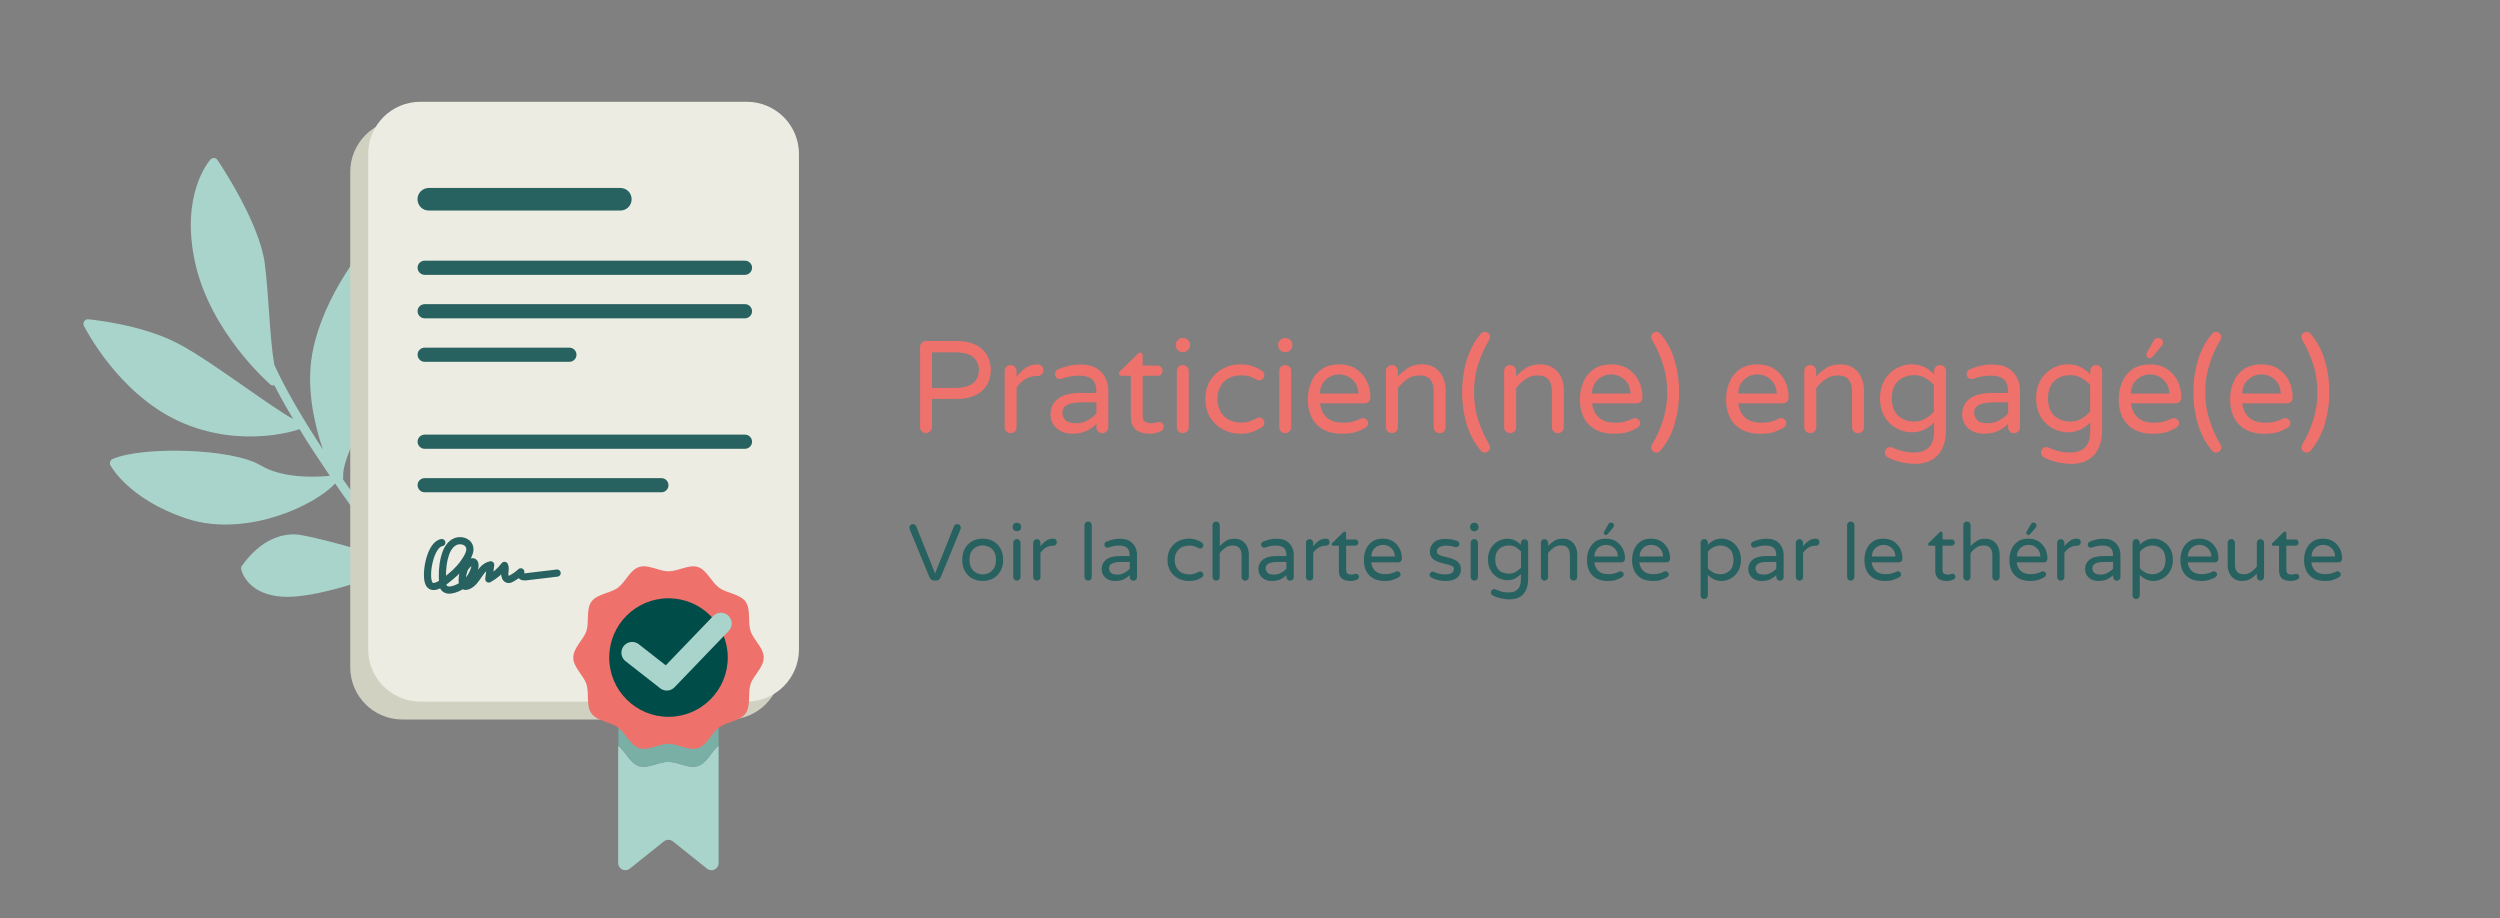 <?xml version="1.0" encoding="utf-8"?>
<!-- Generator: Adobe Illustrator 27.7.0, SVG Export Plug-In . SVG Version: 6.00 Build 0)  -->
<svg version="1.1" id="Calque_1" xmlns="http://www.w3.org/2000/svg" xmlns:xlink="http://www.w3.org/1999/xlink" x="0px" y="0px"
	 viewBox="0 0 2788 1024" style="enable-background:new 0 0 2788 1024;" xml:space="preserve">
<rect x="0" y="0" width="2788" height="1024" fill="#808080" stroke="none"/>
<style type="text/css">
	.st0{fill:#A9D4CC;}
	.st1{fill:#D1D1C2;}
	.st2{fill:#79AFA5;}
	.st3{fill:#EDECE3;}
	.st4{fill:#276160;}
	.st5{fill:#EE716B;}
	.st6{fill:#004C49;}
	.st7{fill:none;stroke:#A9D4CC;stroke-width:24;stroke-linecap:round;stroke-linejoin:round;}
	.st8{fill:none;stroke:#276160;stroke-width:8;stroke-linecap:round;stroke-linejoin:round;}
	.st9{enable-background:new    ;}
</style>
<g>
	<path id="feuille" class="st0" d="M438.7,612.4c32.9,43.8,58.4,75.2,59,76c1.8,2.1,1.5,5.4-0.6,7.2c-0.8,0.7-1.8,1.1-2.8,1.2
		c-1.5,0.1-3.1-0.5-4.1-1.8c-0.5-0.7-20.4-25-47.5-60.8c-0.1,0-0.2,0.2-0.4,0.2c-3,1.2-70.6,27.7-113.5,30.9
		c-2.9,0.2-5.6,0.3-8.2,0.3c-45-0.2-51.4-29.6-51.6-30.8c-0.3-1.4,0-2.9,0.9-4c21.5-29.8,44.3-35.4,59.6-34.8
		c15.7,0.6,81.1,19.6,104.3,26.4c-18.5-24.6-39.6-53.5-60.1-83.2c-16.9,18.2-61.7,41.8-109.9,45.3c-18.8,1.4-38-0.2-56.4-6.4
		c-63.3-21.3-83.3-57.5-84.2-59.1c-0.7-1.3-0.8-2.8-0.3-4.1c0.4-1.4,1.4-2.5,2.7-3c32-14.2,132.9-12.4,165.3,7.2
		c26.3,15.9,68.1,12.5,76.9,11.5c-11.9-17.5-23.4-35.1-34-52.3c-0.5,0.4-0.9,0.7-1.5,0.9c-1.2,0.4-16.2,5.4-38.8,7
		c-24.8,1.8-58.9-0.3-94.3-16.6C131.8,438.5,95.1,366.4,93.6,363.4c-0.8-1.7-0.7-3.6,0.3-5.1c1-1.5,2.7-2.4,4.5-2.2
		c2.4,0.2,59,5.4,100.1,27c20.9,10.9,50.3,31.5,76.2,49.6c21,14.6,41,28.6,52.3,34.6c-7.8-13-14.9-25.6-21-37.6
		c-0.3,0.1-0.6,0.2-1,0.2c-1.3,0.1-2.6-0.3-3.6-1.2c-2.7-2.4-66.2-58.2-83.5-134.5c-17.5-77.3,15.5-114.8,16.9-116.4
		c1-1.1,2.5-1.7,4-1.6s2.9,0.9,3.7,2.2c1.9,2.8,46.9,69.4,52.8,115.6c2.2,17.6,3.5,35.8,4.7,53.4c1.5,21.3,2.9,41.7,5.9,59.5
		c12.7,27.8,32.3,60.9,54.2,94.4c-8.8-26.1-17.8-64-12.9-100.1c8.4-62.3,53.8-118.6,55.7-121c1.2-1.5,3.2-2.1,5.1-1.6
		c1.9,0.5,3.3,2.1,3.6,4c0.7,3.9,16.7,97.5,6.5,143.3c-4.8,21.7-13.5,41.8-21,59.4c-8.1,18.9-15.2,35.3-14.3,46.4
		c0.1,0.9-0.1,1.8-0.4,2.6c15.6,22.6,31.5,44.6,46.4,64.7c0.4-28.3,6.1-67.9,12.1-94.5c7.5-33,40.8-59.3,42.2-60.4
		c1-0.8,2.4-1.2,3.7-1s2.5,0.9,3.3,2c10.7,14.5,14.4,40.2,10,68.7c-4.2,27.3-15,51.6-28.1,63.4C450.8,596,441.2,608.8,438.7,612.4
		L438.7,612.4z"/>
	<path class="st1" d="M448.8,133.5h364c32.1,0,58.2,26,58.2,58.2v552.5c0,32.1-26,58.2-58.2,58.2h-364c-32.1,0-58.2-26-58.2-58.2
		V191.7C390.6,159.5,416.6,133.5,448.8,133.5z"/>
	<path class="st0" d="M801.4,831.6v130.9c0,6.7-7.7,10.4-13,6.2l-38-30.4c-2.9-2.3-7.1-2.3-10,0l-38,30.4c-5.2,4.2-13,0.5-13-6.2
		V831.6c8.1,6.4,13.2,19.5,23.1,22.8c9.8,3.2,21.9-4.8,32.8-4.8s23,8,32.8,4.8C788.3,851.1,793.3,838,801.4,831.6z"/>
	<path class="st2" d="M801.4,790.3v41.3c-8.2,6.4-13.2,19.5-23.1,22.8c-9.8,3.2-21.9-4.8-32.8-4.8s-23,8-32.8,4.8
		c-10-3.2-15-16.4-23.1-22.8v-41.3c0-4.4,3.6-8,8-8h96C797.9,782.3,801.4,785.9,801.4,790.3L801.4,790.3z"/>
	<path class="st3" d="M468.8,113.5h364c32.1,0,58.2,26,58.2,58.2v552.5c0,32.1-26,58.2-58.2,58.2h-364c-32.1,0-58.2-26-58.2-58.2
		V171.7C410.6,139.5,436.6,113.5,468.8,113.5z"/>
	<path class="st4" d="M478.2,209.6h213.6c7,0,12.6,5.6,12.6,12.6l0,0c0,7-5.6,12.6-12.6,12.6H478.2c-7,0-12.6-5.6-12.6-12.6l0,0
		C465.6,215.2,471.3,209.6,478.2,209.6z"/>
	<path class="st4" d="M473.6,290.7h357.2c4.4,0,7.9,3.6,7.9,7.9l0,0c0,4.4-3.6,7.9-7.9,7.9H473.6c-4.4,0-7.9-3.6-7.9-7.9l0,0
		C465.6,294.3,469.2,290.7,473.6,290.7z"/>
	<path class="st4" d="M473.6,339.2h357.2c4.4,0,7.9,3.6,7.9,7.9l0,0c0,4.4-3.6,7.9-7.9,7.9H473.6c-4.4,0-7.9-3.6-7.9-7.9l0,0
		C465.6,342.8,469.2,339.2,473.6,339.2z"/>
	<path class="st4" d="M473.6,387.7h161.4c4.4,0,7.9,3.6,7.9,7.9l0,0c0,4.4-3.6,7.9-7.9,7.9H473.6c-4.4,0-7.9-3.6-7.9-7.9l0,0
		C465.6,391.3,469.2,387.7,473.6,387.7z"/>
	<path class="st4" d="M473.6,484.7h357.2c4.4,0,7.9,3.6,7.9,7.9l0,0c0,4.4-3.6,7.9-7.9,7.9H473.6c-4.4,0-7.9-3.6-7.9-7.9l0,0
		C465.6,488.3,469.2,484.7,473.6,484.7z"/>
	<path class="st4" d="M473.6,533.2h264c4.4,0,7.9,3.6,7.9,7.9l0,0c0,4.4-3.6,7.9-7.9,7.9h-264c-4.4,0-7.9-3.6-7.9-7.9l0,0
		C465.6,536.8,469.2,533.2,473.6,533.2z"/>
	<path class="st5" d="M851.7,733.3c0,10.9-11.5,19.9-14.7,29.7s0.6,24.2-5.6,32.7s-20.8,9.2-29.4,15.4c-8.5,6.2-13.5,19.9-23.7,23.2
		s-21.9-4.8-32.8-4.8s-23,8-32.8,4.8s-15.2-17-23.7-23.2s-23.1-6.8-29.4-15.4c-6.2-8.5-2.3-22.5-5.6-32.7
		c-3.2-9.8-14.7-18.8-14.7-29.7s11.5-19.9,14.7-29.7s-0.6-24.2,5.6-32.7c6.2-8.6,20.8-9.2,29.4-15.4c8.5-6.2,13.5-19.9,23.7-23.2
		s21.9,4.8,32.8,4.8s23-8,32.8-4.8s15.2,17,23.7,23.2s23.1,6.8,29.4,15.4c6.2,8.5,2.3,22.5,5.6,32.7S851.7,722.4,851.7,733.3z"/>
	<circle class="st6" cx="745.5" cy="733.3" r="66.1"/>
	<polyline class="st7" points="705,727.9 743.6,758.1 804,695.3 	"/>
	<path class="st8" d="M492.7,605.1c-13.1,1.9-19.3,37.1-14.1,46.1c4.9,8.5,19-4.2,23.7-8c7.4-5.8,13.7-12.9,18.4-21
		c2.3-3.8,4.2-8.3,2.9-12.5c-2-6.6-11.3-8.5-17.2-5s-9,10.3-10.7,17c-2.4,9.5-2.8,19.3-2,29.1c0.1,1.5,0.3,3.2,1.2,4.4
		c4.8,6.9,18.4-0.4,23-4c4.2-3.4,7.7-7.8,9.7-12.8c1-2.4,2.5-6,2.1-8.7c-1.1-8.2-10.2,1.1-11.8,4.7c-1.5,3.4-4.6,16.5-0.4,19.1
		c1.1,0.7,2.6,0.4,3.9,0c11.5-4.2,13.3-21,25.8-23.6c-0.7,5.3-1.4,10.6-2.1,15.8c6.8-3.7,12.9-9,17.5-15.2c1.4,2.6,0.5,5.8,0.3,8.7
		s0.9,6.7,3.9,7c1.3,0.2,2.6-0.5,3.7-1.1c3.7-2,7.2-4.5,10.3-7.4c-1.5,1.3-0.6,4,1.1,4.9s3.8,0.8,5.8,0.5c11.2-1.3,22.4-2.7,33.6-4"
		/>
</g>
<g class="st9">
	<path class="st5" d="M1032.7,483c-1.9,0-3.4-0.6-4.7-1.9c-1.3-1.3-1.9-2.8-1.9-4.7v-89.4c0-1.8,0.6-3.4,1.9-4.7
		c1.3-1.3,2.8-2,4.7-2h33.3c7.4,0,13.6,0.9,18.6,2.8c5,1.9,9,4.4,12,7.6c3,3.2,5.1,6.6,6.4,10.4c1.3,3.8,2,7.6,2,11.5
		c0,3.9-0.7,7.7-2,11.5c-1.3,3.8-3.5,7.3-6.4,10.4c-3,3.2-7,5.7-12,7.6c-5,1.9-11.2,2.8-18.6,2.8h-26.6v31.2c0,1.8-0.7,3.4-2,4.7
		S1034.6,483,1032.7,483z M1039.4,432.6h25.3c7.3,0,12.9-1,16.8-3c3.9-2,6.6-4.5,8-7.6c1.5-3.1,2.2-6.2,2.2-9.3
		c0-3.2-0.7-6.3-2.2-9.3c-1.5-3-4.1-5.5-8-7.5c-3.9-2-9.5-3-16.8-3h-25.3V432.6z"/>
</g>
<g class="st9">
	<path class="st5" d="M1127,483c-1.9,0-3.4-0.6-4.7-1.9c-1.3-1.3-1.9-2.8-1.9-4.7v-62.6c0-1.8,0.6-3.4,1.9-4.7c1.3-1.3,2.8-2,4.7-2
		c1.8,0,3.4,0.7,4.7,2c1.3,1.3,2,2.9,2,4.7v6.3c2.6-3.5,5.8-6.7,9.6-9.5c3.8-2.8,8.2-4.2,13.3-4.2h0.7c1.8,0,3.4,0.6,4.6,1.9
		c1.2,1.3,1.8,2.8,1.8,4.7c0,1.8-0.6,3.4-1.9,4.5c-1.3,1.2-2.9,1.8-4.8,1.8h-0.7c-4.8,0-9.1,1.2-13,3.6c-3.9,2.4-7.1,5.5-9.6,9.3
		v44.4c0,1.8-0.7,3.4-2,4.7S1128.9,483,1127,483z"/>
</g>
<g class="st9">
	<path class="st5" d="M1195.4,483.7c-4.2,0-8.1-0.9-11.8-2.6c-3.7-1.8-6.6-4.3-8.8-7.5c-2.2-3.3-3.3-7.2-3.3-11.8
		c0-6.9,2.7-12.6,8.2-17c5.5-4.4,13.9-6.6,25.3-6.6h17.7V437c0-6.5-1.6-11.2-4.8-13.9c-3.2-2.8-8.1-4.2-14.7-4.2
		c-4.1,0-7.7,0.4-10.7,1.1c-3.1,0.7-6,1.5-8.7,2.4c-0.8,0.2-1.4,0.3-1.9,0.3c-1.5,0-2.7-0.5-3.8-1.6c-1.1-1.1-1.6-2.4-1.6-3.9
		c0-2.6,1.3-4.5,3.8-5.5c3.4-1.5,7.2-2.7,11.3-3.7c4.1-1,8.8-1.5,13.9-1.5c7.1,0,12.9,1.4,17.4,4.2c4.5,2.8,7.8,6.4,9.9,10.8
		c2.1,4.4,3.2,9,3.2,13.7v41.3c0,1.8-0.7,3.4-2,4.7s-2.9,1.9-4.7,1.9c-1.9,0-3.4-0.6-4.7-1.9c-1.3-1.3-1.9-2.8-1.9-4.7v-3.8
		c-2.6,2.7-6.1,5.3-10.5,7.6C1207.9,482.5,1202.3,483.7,1195.4,483.7z M1200.3,472c4.6,0,8.9-1.1,12.8-3.4c4-2.2,7.2-4.8,9.6-7.6
		v-12.3h-15.9c-6.8,0-12.2,0.9-16.1,2.6s-5.9,4.7-5.9,8.9c0,3.1,1.1,5.8,3.3,8.2S1194.4,472,1200.3,472z"/>
</g>
<g class="st9">
	<path class="st5" d="M1282.4,483.7c-1.8,0-3.8-0.2-6.2-0.5c-2.4-0.3-4.7-1.1-7-2.3c-2.3-1.2-4.2-3.1-5.8-5.8
		c-1.6-2.6-2.3-6.2-2.3-10.7v-45.3h-10.4c-1.9,0-2.8-0.9-2.8-2.8c0-1,0.4-1.8,1.3-2.5l19.9-19.4c0.2-0.2,0.5-0.5,0.9-0.8
		c0.4-0.3,0.9-0.5,1.5-0.5c0.8,0,1.4,0.3,2,0.9c0.5,0.6,0.8,1.3,0.8,2v11.7h16.5c1.7,0,3,0.5,4.1,1.6c1.1,1.1,1.6,2.4,1.6,4.1
		c0,1.6-0.5,2.9-1.6,4c-1.1,1.1-2.4,1.7-4.1,1.7h-16.5v44.1c0,2.8,0.5,4.9,1.6,6.1c1.1,1.3,2.4,2,3.9,2.3c1.5,0.2,2.8,0.4,4,0.4
		c2.3,0,4.1-0.2,5.2-0.7c1.1-0.4,2.3-0.7,3.6-0.7c1.4,0,2.6,0.5,3.6,1.5c1.1,1,1.6,2.2,1.6,3.8c0,2.2-1.1,3.9-3.4,5.1
		c-1.8,0.8-3.6,1.4-5.6,1.9C1286.9,483.5,1284.7,483.7,1282.4,483.7z"/>
	<path class="st5" d="M1318.7,392.6c-2,0-3.8-0.7-5.3-2.2s-2.2-3.2-2.2-5.3v-0.6c0-2,0.7-3.8,2.2-5.3s3.2-2.2,5.3-2.2h0.9
		c2,0,3.8,0.7,5.3,2.2s2.2,3.2,2.2,5.3v0.6c0,2-0.7,3.8-2.2,5.3s-3.2,2.2-5.3,2.2H1318.7z M1319,483c-1.9,0-3.4-0.6-4.7-1.9
		c-1.3-1.3-1.9-2.8-1.9-4.7v-62.6c0-1.9,0.6-3.6,1.9-4.8c1.3-1.3,2.8-1.9,4.7-1.9c1.9,0,3.6,0.6,4.8,1.9c1.3,1.3,1.9,2.9,1.9,4.8
		v62.6c0,1.8-0.6,3.4-1.9,4.7C1322.6,482.3,1321,483,1319,483z"/>
	<path class="st5" d="M1383.3,483.7c-6.9,0-13.3-1.5-19.3-4.6c-5.9-3.1-10.7-7.5-14.3-13.3c-3.6-5.8-5.4-12.7-5.4-20.8
		c0-8.2,1.8-15.1,5.4-20.9c3.6-5.7,8.4-10.1,14.3-13.2c5.9-3.1,12.4-4.6,19.3-4.6c5.7,0,10.5,0.8,14.4,2.3c3.8,1.5,7,3.1,9.4,4.7
		c1.9,1.3,2.9,3,2.9,5.1c0,1.4-0.5,2.7-1.6,3.9c-1.1,1.3-2.4,1.9-3.9,1.9c-1.1,0-2.1-0.3-3.2-0.9c-2.5-1.4-5-2.5-7.4-3.4
		c-2.4-0.9-5.5-1.3-9.3-1.3c-8.5,0-15.1,2.4-19.8,7.3c-4.7,4.9-7.1,11.2-7.1,19c0,7.8,2.4,14.1,7.1,19c4.7,4.9,11.3,7.3,19.8,7.3
		c3.8,0,6.9-0.5,9.3-1.4c2.4-0.9,4.9-2,7.4-3.3c1.1-0.6,2.1-0.9,3.2-0.9c1.6,0,2.9,0.6,3.9,1.9c1.1,1.3,1.6,2.6,1.6,3.9
		c0,2.1-1,3.8-2.9,5.1c-2.4,1.6-5.6,3.1-9.4,4.7C1393.8,482.9,1389,483.7,1383.3,483.7z"/>
	<path class="st5" d="M1432.9,392.6c-2,0-3.8-0.7-5.3-2.2s-2.2-3.2-2.2-5.3v-0.6c0-2,0.7-3.8,2.2-5.3s3.2-2.2,5.3-2.2h0.9
		c2,0,3.8,0.7,5.3,2.2s2.2,3.2,2.2,5.3v0.6c0,2-0.7,3.8-2.2,5.3s-3.2,2.2-5.3,2.2H1432.9z M1433.2,483c-1.9,0-3.4-0.6-4.7-1.9
		c-1.3-1.3-1.9-2.8-1.9-4.7v-62.6c0-1.9,0.6-3.6,1.9-4.8c1.3-1.3,2.8-1.9,4.7-1.9c1.9,0,3.6,0.6,4.8,1.9c1.3,1.3,1.9,2.9,1.9,4.8
		v62.6c0,1.8-0.6,3.4-1.9,4.7C1436.8,482.3,1435.1,483,1433.2,483z"/>
	<path class="st5" d="M1496.3,483.7c-11.9,0-21.1-3.4-27.8-10.1c-6.7-6.8-10-16.3-10-28.5c0-6.6,1.2-12.9,3.7-18.8
		c2.4-5.9,6.2-10.7,11.4-14.4c5.2-3.7,11.8-5.5,19.9-5.5c7.5,0,13.8,1.7,19,5.2c5.2,3.5,9.1,8,11.8,13.5c2.7,5.5,4,11.6,4,18.1
		c0,1.8-0.6,3.4-1.8,4.7c-1.2,1.3-2.8,1.9-4.9,1.9h-49.5c0.8,6.5,3.3,11.8,7.4,15.7c4.2,3.9,10.2,5.9,18.1,5.9
		c4.4,0,8.1-0.4,11.1-1.2c3-0.8,5.9-1.9,8.6-3.3c0.8-0.4,1.7-0.6,2.6-0.6c1.6,0,2.9,0.5,4.1,1.6c1.2,1.1,1.8,2.4,1.8,4.1
		c0,1.2-0.4,2.2-1.1,3.1c-0.7,0.9-1.6,1.7-2.7,2.3c-3.2,1.8-6.7,3.4-10.4,4.6C1507.6,483.1,1502.6,483.7,1496.3,483.7z
		 M1471.9,438.9h43.1c-0.3-5.1-1.6-9.1-3.9-12.3c-2.3-3.1-5-5.4-8.2-6.9s-6.4-2.2-9.5-2.2c-3.1,0-6.3,0.7-9.5,2.2s-5.9,3.7-8.2,6.9
		C1473.4,429.7,1472.2,433.8,1471.9,438.9z"/>
	<path class="st5" d="M1552.2,483c-1.8,0-3.4-0.6-4.7-1.9c-1.3-1.3-1.9-2.8-1.9-4.7v-62.6c0-1.9,0.6-3.6,1.9-4.8
		c1.3-1.3,2.8-1.9,4.7-1.9c1.8,0,3.4,0.6,4.7,1.9c1.3,1.3,2,2.9,2,4.8v6c3.1-3.4,6.8-6.5,11-9.3c4.2-2.8,9.6-4.2,16.1-4.2
		c5.5,0,10.3,1.3,14.2,3.9c3.9,2.6,6.9,6,8.9,10.4c2,4.3,3.1,9.1,3.1,14.4v41.5c0,1.8-0.7,3.4-2,4.7c-1.3,1.3-2.9,1.9-4.7,1.9
		c-1.8,0-3.4-0.6-4.7-1.9c-1.3-1.3-1.9-2.8-1.9-4.7v-40c0-5.5-1.2-9.9-3.7-13.1c-2.5-3.2-6.6-4.7-12.3-4.7c-5.3,0-9.8,1.4-13.7,4.2
		c-3.9,2.8-7.3,6.1-10.2,9.8v43.8c0,1.8-0.7,3.4-2,4.7C1555.6,482.3,1554,483,1552.2,483z"/>
</g>
<g class="st9">
	<path class="st5" d="M1655.8,504.7c-1.3,0-2.2-0.2-2.8-0.7c-0.6-0.5-1.3-1.1-2-1.9c-7-8.4-12.2-18.2-15.5-29.5
		c-3.4-11.3-5-23-5-35.2c0-12.2,1.7-23.9,5-35.3c3.4-11.3,8.5-21.1,15.5-29.4c0.7-0.8,1.3-1.4,2-1.9c0.6-0.5,1.6-0.7,2.8-0.7
		c1.6,0,2.9,0.5,4.1,1.6c1.2,1.1,1.8,2.4,1.8,4.1c0,1.1-0.3,2.1-0.9,3.2c-5.1,8.4-9.2,17.5-12.3,27.4c-3.2,9.9-4.7,20.2-4.7,31
		c0,10.8,1.6,21.1,4.7,31c3.2,9.9,7.3,19,12.3,27.4c0.6,1,0.9,2,0.9,3.2c0,1.7-0.6,3-1.8,4.1
		C1658.8,504.2,1657.4,504.7,1655.8,504.7z"/>
</g>
<g class="st9">
	<path class="st5" d="M1684,483c-1.9,0-3.4-0.6-4.7-1.9c-1.3-1.3-1.9-2.8-1.9-4.7v-62.6c0-1.9,0.6-3.6,1.9-4.8
		c1.3-1.3,2.8-1.9,4.7-1.9c1.8,0,3.4,0.6,4.7,1.9c1.3,1.3,2,2.9,2,4.8v6c3.1-3.4,6.8-6.5,11-9.3c4.2-2.8,9.6-4.2,16.1-4.2
		c5.5,0,10.3,1.3,14.2,3.9c3.9,2.6,6.9,6,8.9,10.4c2,4.3,3.1,9.1,3.1,14.4v41.5c0,1.8-0.7,3.4-2,4.7c-1.3,1.3-2.9,1.9-4.7,1.9
		c-1.9,0-3.4-0.6-4.7-1.9c-1.3-1.3-1.9-2.8-1.9-4.7v-40c0-5.5-1.2-9.9-3.7-13.1c-2.5-3.2-6.6-4.7-12.3-4.7c-5.3,0-9.8,1.4-13.7,4.2
		c-3.9,2.8-7.3,6.1-10.2,9.8v43.8c0,1.8-0.7,3.4-2,4.7C1687.5,482.3,1685.9,483,1684,483z"/>
</g>
<g class="st9">
	<path class="st5" d="M1799.7,483.7c-11.9,0-21.1-3.4-27.8-10.1c-6.7-6.8-10-16.3-10-28.5c0-6.6,1.2-12.9,3.7-18.8
		c2.4-5.9,6.2-10.7,11.4-14.4c5.2-3.7,11.8-5.5,19.9-5.5c7.5,0,13.8,1.7,19,5.2c5.2,3.5,9.1,8,11.8,13.5c2.7,5.5,4,11.6,4,18.1
		c0,1.8-0.6,3.4-1.8,4.7c-1.2,1.3-2.8,1.9-4.9,1.9h-49.5c0.8,6.5,3.3,11.8,7.4,15.7c4.2,3.9,10.2,5.9,18.1,5.9
		c4.4,0,8.1-0.4,11.1-1.2c3-0.8,5.9-1.9,8.6-3.3c0.8-0.4,1.7-0.6,2.6-0.6c1.6,0,2.9,0.5,4.1,1.6c1.2,1.1,1.8,2.4,1.8,4.1
		c0,1.2-0.4,2.2-1.1,3.1c-0.7,0.9-1.6,1.7-2.7,2.3c-3.2,1.8-6.7,3.4-10.4,4.6C1811,483.1,1806,483.7,1799.7,483.7z M1775.3,438.9
		h43.1c-0.3-5.1-1.6-9.1-3.9-12.3c-2.3-3.1-5-5.4-8.2-6.9s-6.4-2.2-9.5-2.2c-3.1,0-6.3,0.7-9.5,2.2s-5.9,3.7-8.2,6.9
		C1776.8,429.7,1775.6,433.8,1775.3,438.9z"/>
</g>
<g class="st9">
	<path class="st5" d="M1847.3,504.7c-1.6,0-2.9-0.5-4.1-1.6c-1.2-1.1-1.8-2.4-1.8-4.1c0-1.2,0.3-2.2,0.9-3.2
		c5.1-8.4,9.2-17.5,12.3-27.4c3.2-9.9,4.7-20.2,4.7-31c0-10.8-1.6-21.1-4.7-31c-3.2-9.9-7.3-19-12.3-27.4c-0.6-1.1-0.9-2.1-0.9-3.2
		c0-1.7,0.6-3,1.8-4.1c1.2-1.1,2.5-1.6,4.1-1.6c1.3,0,2.2,0.2,2.8,0.7c0.6,0.5,1.3,1.1,2,1.9c7,8.3,12.2,18.1,15.5,29.4
		c3.4,11.3,5,23.1,5,35.3c0,12.2-1.7,23.9-5,35.2s-8.5,21.1-15.5,29.5c-0.7,0.8-1.3,1.4-2,1.9
		C1849.5,504.5,1848.5,504.7,1847.3,504.7z"/>
	<path class="st5" d="M1962.7,483.7c-11.9,0-21.1-3.4-27.8-10.1c-6.7-6.8-10-16.3-10-28.5c0-6.6,1.2-12.9,3.7-18.8
		c2.4-5.9,6.2-10.7,11.4-14.4c5.2-3.7,11.8-5.5,19.9-5.5c7.5,0,13.8,1.7,19,5.2c5.2,3.5,9.1,8,11.8,13.5c2.7,5.5,4,11.6,4,18.1
		c0,1.8-0.6,3.4-1.8,4.7c-1.2,1.3-2.8,1.9-4.9,1.9h-49.5c0.8,6.5,3.3,11.8,7.4,15.7c4.2,3.9,10.2,5.9,18.1,5.9
		c4.4,0,8.1-0.4,11.1-1.2c3-0.8,5.9-1.9,8.6-3.3c0.8-0.4,1.7-0.6,2.6-0.6c1.6,0,2.9,0.5,4.1,1.6c1.2,1.1,1.8,2.4,1.8,4.1
		c0,1.2-0.4,2.2-1.1,3.1c-0.7,0.9-1.6,1.7-2.7,2.3c-3.2,1.8-6.7,3.4-10.4,4.6C1974.1,483.1,1969.1,483.7,1962.7,483.7z
		 M1938.4,438.9h43.1c-0.3-5.1-1.6-9.1-3.9-12.3c-2.3-3.1-5-5.4-8.2-6.9s-6.4-2.2-9.5-2.2c-3.1,0-6.3,0.7-9.5,2.2s-5.9,3.7-8.2,6.9
		C1939.9,429.7,1938.7,433.8,1938.4,438.9z"/>
	<path class="st5" d="M2018.7,483c-1.9,0-3.4-0.6-4.7-1.9c-1.3-1.3-1.9-2.8-1.9-4.7v-62.6c0-1.9,0.6-3.6,1.9-4.8
		c1.3-1.3,2.8-1.9,4.7-1.9c1.8,0,3.4,0.6,4.7,1.9c1.3,1.3,2,2.9,2,4.8v6c3.1-3.4,6.8-6.5,11-9.3c4.2-2.8,9.6-4.2,16.1-4.2
		c5.5,0,10.3,1.3,14.2,3.9c3.9,2.6,6.9,6,8.9,10.4c2,4.3,3.1,9.1,3.1,14.4v41.5c0,1.8-0.7,3.4-2,4.7c-1.3,1.3-2.9,1.9-4.7,1.9
		c-1.9,0-3.4-0.6-4.7-1.9c-1.3-1.3-1.9-2.8-1.9-4.7v-40c0-5.5-1.2-9.9-3.7-13.1c-2.5-3.2-6.6-4.7-12.3-4.7c-5.3,0-9.8,1.4-13.7,4.2
		c-3.9,2.8-7.3,6.1-10.2,9.8v43.8c0,1.8-0.7,3.4-2,4.7C2022.1,482.3,2020.5,483,2018.7,483z"/>
	<path class="st5" d="M2135.8,517.3c-5.9,0-11.8-0.8-17.5-2.3c-5.7-1.6-10.3-3.3-13.7-5.3c-0.7-0.5-1.3-1.1-1.8-1.9
		c-0.5-0.8-0.8-1.8-0.8-3.2c0-1.5,0.6-2.8,1.7-4.1c1.1-1.3,2.5-1.9,4.2-1.9c0.5,0,0.9,0,1.4,0.1c0.4,0.1,0.9,0.2,1.2,0.4
		c3.1,1.6,6.7,2.9,10.7,3.9c4,1.1,8.5,1.6,13.4,1.6c14.9,0,22.3-7.9,22.3-23.8v-9.8c-3,3.2-6.6,5.9-10.7,8
		c-4.1,2.1-8.9,3.1-14.3,3.1c-4.1,0-8.2-0.8-12.3-2.3c-4.1-1.6-7.9-3.9-11.4-7c-3.5-3.1-6.3-7.1-8.4-11.8
		c-2.1-4.8-3.2-10.4-3.2-16.8s1.1-12,3.2-16.8c2.1-4.8,4.9-8.7,8.4-11.8c3.5-3.1,7.2-5.5,11.4-7c4.1-1.6,8.2-2.3,12.3-2.3
		c5.5,0,10.2,1,14.3,3.1c4.1,2.1,7.6,4.7,10.7,8v-3.6c0-1.8,0.6-3.4,1.9-4.7c1.3-1.3,2.8-2,4.7-2c1.8,0,3.4,0.7,4.7,2
		c1.3,1.3,2,2.9,2,4.7V479c0,12.3-3,21.7-8.9,28.3C2155.2,514,2146.7,517.3,2135.8,517.3z M2134.6,470.1c5.1,0,9.3-1.1,12.8-3.4
		c3.5-2.2,6.6-4.7,9.3-7.4v-30.1c-2.7-2.8-5.8-5.3-9.3-7.5c-3.5-2.2-7.8-3.3-12.8-3.3c-4.6,0-8.8,0.9-12.6,2.8
		c-3.8,1.9-6.8,4.7-9,8.5c-2.2,3.8-3.3,8.7-3.3,14.5s1.1,10.7,3.3,14.5c2.2,3.8,5.2,6.7,9,8.5C2125.8,469.2,2130,470.1,2134.6,470.1
		z"/>
	<path class="st5" d="M2212.1,483.7c-4.2,0-8.1-0.9-11.8-2.6s-6.6-4.3-8.8-7.5c-2.2-3.3-3.3-7.2-3.3-11.8c0-6.9,2.7-12.6,8.2-17
		c5.5-4.4,13.9-6.6,25.3-6.6h17.7V437c0-6.5-1.6-11.2-4.8-13.9c-3.2-2.8-8.1-4.2-14.7-4.2c-4.1,0-7.7,0.4-10.7,1.1
		c-3.1,0.7-6,1.5-8.7,2.4c-0.8,0.2-1.4,0.3-1.9,0.3c-1.5,0-2.7-0.5-3.8-1.6c-1.1-1.1-1.6-2.4-1.6-3.9c0-2.6,1.3-4.5,3.8-5.5
		c3.4-1.5,7.2-2.7,11.3-3.7c4.1-1,8.8-1.5,13.9-1.5c7.1,0,12.9,1.4,17.4,4.2c4.5,2.8,7.8,6.4,9.9,10.8c2.1,4.4,3.2,9,3.2,13.7v41.3
		c0,1.8-0.7,3.4-2,4.7c-1.3,1.3-2.9,1.9-4.7,1.9c-1.9,0-3.4-0.6-4.7-1.9c-1.3-1.3-1.9-2.8-1.9-4.7v-3.8c-2.6,2.7-6.1,5.3-10.5,7.6
		C2224.7,482.5,2219,483.7,2212.1,483.7z M2217.1,472c4.6,0,8.9-1.1,12.8-3.4c4-2.2,7.2-4.8,9.6-7.6v-12.3h-15.9
		c-6.8,0-12.2,0.9-16.1,2.6c-3.9,1.8-5.9,4.7-5.9,8.9c0,3.1,1.1,5.8,3.3,8.2C2207.1,470.9,2211.1,472,2217.1,472z"/>
	<path class="st5" d="M2309.9,517.3c-5.9,0-11.8-0.8-17.5-2.3c-5.7-1.6-10.3-3.3-13.7-5.3c-0.7-0.5-1.3-1.1-1.8-1.9
		c-0.5-0.8-0.8-1.8-0.8-3.2c0-1.5,0.6-2.8,1.7-4.1c1.1-1.3,2.5-1.9,4.2-1.9c0.5,0,0.9,0,1.4,0.1c0.4,0.1,0.9,0.2,1.2,0.4
		c3.1,1.6,6.7,2.9,10.7,3.9c4,1.1,8.5,1.6,13.4,1.6c14.9,0,22.3-7.9,22.3-23.8v-9.8c-3,3.2-6.6,5.9-10.7,8
		c-4.1,2.1-8.9,3.1-14.3,3.1c-4.1,0-8.2-0.8-12.3-2.3c-4.1-1.6-7.9-3.9-11.4-7c-3.5-3.1-6.3-7.1-8.4-11.8
		c-2.1-4.8-3.2-10.4-3.2-16.8s1.1-12,3.2-16.8c2.1-4.8,4.9-8.7,8.4-11.8c3.5-3.1,7.2-5.5,11.4-7c4.1-1.6,8.2-2.3,12.3-2.3
		c5.5,0,10.2,1,14.3,3.1c4.1,2.1,7.6,4.7,10.7,8v-3.6c0-1.8,0.6-3.4,1.9-4.7c1.3-1.3,2.8-2,4.7-2c1.8,0,3.4,0.7,4.7,2
		c1.3,1.3,2,2.9,2,4.7V479c0,12.3-3,21.7-8.9,28.3C2329.4,514,2320.9,517.3,2309.9,517.3z M2308.8,470.1c5.1,0,9.3-1.1,12.8-3.4
		c3.5-2.2,6.6-4.7,9.3-7.4v-30.1c-2.7-2.8-5.8-5.3-9.3-7.5c-3.5-2.2-7.8-3.3-12.8-3.3c-4.6,0-8.8,0.9-12.6,2.8
		c-3.8,1.9-6.8,4.7-9,8.5c-2.2,3.8-3.3,8.7-3.3,14.5s1.1,10.7,3.3,14.5c2.2,3.8,5.2,6.7,9,8.5C2300,469.2,2304.2,470.1,2308.8,470.1
		z"/>
	<path class="st5" d="M2400.6,483.7c-11.9,0-21.1-3.4-27.8-10.1c-6.7-6.8-10-16.3-10-28.5c0-6.6,1.2-12.9,3.7-18.8
		c2.4-5.9,6.2-10.7,11.4-14.4c5.2-3.7,11.8-5.5,19.9-5.5c7.5,0,13.8,1.7,19,5.2c5.2,3.5,9.1,8,11.8,13.5c2.7,5.5,4,11.6,4,18.1
		c0,1.8-0.6,3.4-1.8,4.7c-1.2,1.3-2.8,1.9-4.9,1.9h-49.5c0.8,6.5,3.3,11.8,7.4,15.7c4.2,3.9,10.2,5.9,18.1,5.9
		c4.4,0,8.1-0.4,11.1-1.2c3-0.8,5.9-1.9,8.6-3.3c0.8-0.4,1.7-0.6,2.6-0.6c1.6,0,2.9,0.5,4.1,1.6c1.2,1.1,1.8,2.4,1.8,4.1
		c0,1.2-0.4,2.2-1.1,3.1c-0.7,0.9-1.6,1.7-2.7,2.3c-3.2,1.8-6.7,3.4-10.4,4.6C2412,483.1,2406.9,483.7,2400.6,483.7z M2376.2,438.9
		h43.1c-0.3-5.1-1.6-9.1-3.9-12.3c-2.3-3.1-5-5.4-8.2-6.9s-6.4-2.2-9.5-2.2c-3.1,0-6.3,0.7-9.5,2.2s-5.9,3.7-8.2,6.9
		C2377.8,429.7,2376.5,433.8,2376.2,438.9z M2397.4,399.5c-1.2,0-2.1-0.4-2.8-1.1c-0.7-0.7-1.1-1.7-1.1-2.8c0-0.6,0.1-1.1,0.4-1.7
		c0.3-0.5,0.5-0.9,0.6-1.1l7.4-13.1c0.5-0.8,1.1-1.4,1.8-2c0.7-0.5,1.7-0.8,3-0.8c1.7,0,3,0.5,3.9,1.5c1,1,1.5,2.3,1.5,3.9
		c0,1.4-0.5,2.6-1.5,3.6l-10.1,12C2399.7,398.9,2398.6,399.5,2397.4,399.5z"/>
</g>
<g class="st9">
	<path class="st5" d="M2471.3,504.7c-1.3,0-2.2-0.2-2.8-0.7c-0.6-0.5-1.3-1.1-2-1.9c-7-8.4-12.2-18.2-15.5-29.5
		c-3.4-11.3-5-23-5-35.2c0-12.2,1.7-23.9,5-35.3c3.4-11.3,8.5-21.1,15.5-29.4c0.7-0.8,1.3-1.4,2-1.9c0.6-0.5,1.6-0.7,2.8-0.7
		c1.6,0,2.9,0.5,4.1,1.6c1.2,1.1,1.8,2.4,1.8,4.1c0,1.1-0.3,2.1-0.9,3.2c-5.1,8.4-9.2,17.5-12.3,27.4c-3.2,9.9-4.7,20.2-4.7,31
		c0,10.8,1.6,21.1,4.7,31c3.2,9.9,7.3,19,12.3,27.4c0.6,1,0.9,2,0.9,3.2c0,1.7-0.6,3-1.8,4.1
		C2474.2,504.2,2472.8,504.7,2471.3,504.7z"/>
</g>
<g class="st9">
	<path class="st5" d="M2524.8,483.7c-11.9,0-21.1-3.4-27.8-10.1c-6.7-6.8-10-16.3-10-28.5c0-6.6,1.2-12.9,3.7-18.8
		c2.4-5.9,6.2-10.7,11.4-14.4c5.2-3.7,11.8-5.5,19.9-5.5c7.5,0,13.8,1.7,19,5.2c5.2,3.5,9.1,8,11.8,13.5c2.7,5.5,4,11.6,4,18.1
		c0,1.8-0.6,3.4-1.8,4.7c-1.2,1.3-2.8,1.9-4.9,1.9h-49.5c0.8,6.5,3.3,11.8,7.4,15.7c4.2,3.9,10.2,5.9,18.1,5.9
		c4.4,0,8.1-0.4,11.1-1.2c3-0.8,5.9-1.9,8.6-3.3c0.8-0.4,1.7-0.6,2.6-0.6c1.6,0,2.9,0.5,4.1,1.6c1.2,1.1,1.8,2.4,1.8,4.1
		c0,1.2-0.4,2.2-1.1,3.1c-0.7,0.9-1.6,1.7-2.7,2.3c-3.2,1.8-6.7,3.4-10.4,4.6C2536.2,483.1,2531.2,483.7,2524.8,483.7z
		 M2500.5,438.9h43.1c-0.3-5.1-1.6-9.1-3.9-12.3c-2.3-3.1-5-5.4-8.2-6.9s-6.4-2.2-9.5-2.2c-3.1,0-6.3,0.7-9.5,2.2
		c-3.2,1.5-5.9,3.7-8.2,6.9C2502,429.7,2500.8,433.8,2500.5,438.9z"/>
</g>
<g class="st9">
	<path class="st5" d="M2572.4,504.7c-1.6,0-2.9-0.5-4.1-1.6c-1.2-1.1-1.8-2.4-1.8-4.1c0-1.2,0.3-2.2,0.9-3.2
		c5.1-8.4,9.2-17.5,12.3-27.4c3.2-9.9,4.7-20.2,4.7-31c0-10.8-1.6-21.1-4.7-31c-3.2-9.9-7.3-19-12.3-27.4c-0.6-1.1-0.9-2.1-0.9-3.2
		c0-1.7,0.6-3,1.8-4.1c1.2-1.1,2.5-1.6,4.1-1.6c1.3,0,2.2,0.2,2.8,0.7c0.6,0.5,1.3,1.1,2,1.9c7,8.3,12.2,18.1,15.5,29.4
		c3.4,11.3,5,23.1,5,35.3c0,12.2-1.7,23.9-5,35.2c-3.4,11.3-8.5,21.1-15.5,29.5c-0.7,0.8-1.3,1.4-2,1.9
		C2574.7,504.5,2573.7,504.7,2572.4,504.7z"/>
</g>
<g class="st9">
	<path class="st4" d="M1041.9,647.5c-2.4,0-4.3-1.4-5.5-4.1l-22-53.3c-0.2-0.5-0.3-1-0.3-1.5c0-1.2,0.4-2.2,1.1-2.9
		c0.7-0.8,1.7-1.2,2.9-1.2c1.8,0,3.1,0.9,3.8,2.8l20.9,52.2l20.9-52.2c0.8-1.8,2-2.8,3.8-2.8c1.2,0,2.2,0.4,2.9,1.2
		c0.7,0.8,1.1,1.8,1.1,2.9c0,0.5-0.1,1-0.3,1.5l-22,53.3c-1.2,2.7-3.1,4.1-5.5,4.1H1041.9z"/>
</g>
<g class="st9">
	<path class="st4" d="M1095.9,647.9c-4.6,0-8.6-1-12-3c-3.4-2-6.1-4.7-8-8.3c-1.9-3.5-2.8-7.6-2.8-12.3c0-4.7,0.9-8.8,2.8-12.3
		c1.9-3.5,4.5-6.3,8-8.3c3.4-2,7.4-3,12-3c4.6,0,8.6,1,12,3c3.4,2,6.1,4.7,8,8.3c1.9,3.5,2.8,7.6,2.8,12.3c0,4.7-0.9,8.8-2.8,12.3
		c-1.9,3.5-4.6,6.3-8,8.3C1104.5,646.9,1100.5,647.9,1095.9,647.9z M1095.9,640.6c2.3,0,4.5-0.5,6.8-1.6c2.3-1.1,4.1-2.8,5.7-5.2
		c1.5-2.4,2.3-5.6,2.3-9.5s-0.8-7.1-2.3-9.4c-1.5-2.4-3.4-4.1-5.7-5.1c-2.3-1-4.5-1.6-6.8-1.6c-2.3,0-4.5,0.5-6.8,1.6
		c-2.3,1-4.2,2.7-5.7,5.1c-1.5,2.4-2.2,5.5-2.2,9.4s0.7,7.1,2.2,9.5c1.5,2.4,3.4,4.1,5.7,5.2C1091.4,640,1093.7,640.6,1095.9,640.6z
		"/>
	<path class="st4" d="M1133.8,592.4c-1.2,0-2.3-0.4-3.2-1.3c-0.9-0.9-1.3-2-1.3-3.2v-0.4c0-1.2,0.4-2.3,1.3-3.2
		c0.9-0.9,2-1.3,3.2-1.3h0.5c1.2,0,2.3,0.4,3.2,1.3c0.9,0.9,1.3,2,1.3,3.2v0.4c0,1.2-0.4,2.3-1.3,3.2c-0.9,0.9-2,1.3-3.2,1.3H1133.8
		z M1134,647.5c-1.1,0-2.1-0.4-2.8-1.2c-0.8-0.8-1.2-1.7-1.2-2.8v-38.2c0-1.2,0.4-2.2,1.2-2.9c0.8-0.8,1.7-1.2,2.8-1.2
		c1.2,0,2.2,0.4,2.9,1.2c0.8,0.8,1.2,1.8,1.2,2.9v38.2c0,1.1-0.4,2.1-1.2,2.8C1136.2,647.1,1135.2,647.5,1134,647.5z"/>
	<path class="st4" d="M1156.2,647.5c-1.1,0-2.1-0.4-2.8-1.2c-0.8-0.8-1.2-1.7-1.2-2.8v-38.2c0-1.1,0.4-2.1,1.2-2.9
		c0.8-0.8,1.7-1.2,2.8-1.2c1.1,0,2.1,0.4,2.9,1.2c0.8,0.8,1.2,1.8,1.2,2.9v3.8c1.6-2.1,3.6-4.1,5.9-5.8c2.3-1.7,5-2.6,8.1-2.6h0.4
		c1.1,0,2.1,0.4,2.8,1.2c0.7,0.8,1.1,1.7,1.1,2.8c0,1.1-0.4,2-1.2,2.8c-0.8,0.7-1.8,1.1-2.9,1.1h-0.4c-2.9,0-5.5,0.7-7.9,2.2
		c-2.4,1.5-4.3,3.3-5.9,5.7v27.1c0,1.1-0.4,2.1-1.2,2.8C1158.3,647.1,1157.3,647.5,1156.2,647.5z"/>
	<path class="st4" d="M1213.4,647.5c-1.1,0-2.1-0.4-2.8-1.2c-0.8-0.8-1.2-1.7-1.2-2.8v-57.8c0-1.2,0.4-2.2,1.2-2.9
		c0.8-0.8,1.7-1.2,2.8-1.2c1.2,0,2.2,0.4,2.9,1.2c0.8,0.8,1.2,1.8,1.2,2.9v57.8c0,1.1-0.4,2.1-1.2,2.8
		C1215.6,647.1,1214.6,647.5,1213.4,647.5z"/>
	<path class="st4" d="M1243.1,647.9c-2.6,0-4.9-0.5-7.2-1.6s-4-2.6-5.3-4.6c-1.3-2-2-4.4-2-7.2c0-4.2,1.7-7.7,5-10.4
		c3.4-2.7,8.5-4,15.4-4h10.8v-0.7c0-4-1-6.8-2.9-8.5c-2-1.7-5-2.5-9-2.5c-2.5,0-4.7,0.2-6.5,0.7c-1.9,0.4-3.6,0.9-5.3,1.5
		c-0.5,0.1-0.9,0.2-1.2,0.2c-0.9,0-1.7-0.3-2.3-1c-0.7-0.7-1-1.5-1-2.4c0-1.6,0.8-2.7,2.3-3.4c2.1-0.9,4.4-1.6,6.9-2.3
		c2.5-0.6,5.4-0.9,8.5-0.9c4.3,0,7.9,0.9,10.6,2.6c2.7,1.7,4.7,3.9,6.1,6.6c1.3,2.7,2,5.5,2,8.4v25.2c0,1.1-0.4,2.1-1.2,2.8
		c-0.8,0.8-1.8,1.2-2.9,1.2c-1.1,0-2.1-0.4-2.8-1.2c-0.8-0.8-1.2-1.7-1.2-2.8v-2.3c-1.6,1.7-3.7,3.2-6.4,4.6
		C1250.8,647.2,1247.3,647.9,1243.1,647.9z M1246.2,640.8c2.8,0,5.4-0.7,7.8-2c2.4-1.4,4.4-2.9,5.9-4.6v-7.5h-9.7
		c-4.2,0-7.4,0.5-9.8,1.6c-2.4,1.1-3.6,2.9-3.6,5.4c0,1.9,0.7,3.6,2,5S1242.5,640.8,1246.2,640.8z"/>
	<path class="st4" d="M1325.7,647.9c-4.2,0-8.1-0.9-11.7-2.8c-3.6-1.9-6.5-4.6-8.7-8.1c-2.2-3.5-3.3-7.8-3.3-12.7
		c0-5,1.1-9.2,3.3-12.7c2.2-3.5,5.1-6.2,8.7-8.1c3.6-1.9,7.5-2.8,11.7-2.8c3.5,0,6.4,0.5,8.8,1.4c2.3,0.9,4.3,1.9,5.7,2.9
		c1.2,0.8,1.8,1.8,1.8,3.1c0,0.8-0.3,1.6-1,2.4c-0.7,0.8-1.5,1.2-2.4,1.2c-0.7,0-1.3-0.2-2-0.5c-1.5-0.8-3.1-1.5-4.5-2
		c-1.5-0.5-3.4-0.8-5.7-0.8c-5.2,0-9.2,1.5-12.1,4.5c-2.9,3-4.3,6.8-4.3,11.6c0,4.7,1.4,8.6,4.3,11.6c2.9,3,6.9,4.5,12.1,4.5
		c2.3,0,4.2-0.3,5.7-0.8c1.5-0.6,3-1.2,4.5-2c0.7-0.4,1.3-0.5,2-0.5c0.9,0,1.7,0.4,2.4,1.2c0.7,0.8,1,1.6,1,2.4
		c0,1.3-0.6,2.3-1.8,3.1c-1.5,0.9-3.4,1.9-5.7,2.8C1332.1,647.5,1329.2,647.9,1325.7,647.9z"/>
	<path class="st4" d="M1356.2,647.5c-1.1,0-2.1-0.4-2.8-1.2c-0.8-0.8-1.2-1.7-1.2-2.8v-57.8c0-1.2,0.4-2.2,1.2-2.9
		c0.8-0.8,1.7-1.2,2.8-1.2c1.1,0,2.1,0.4,2.9,1.2c0.8,0.8,1.2,1.8,1.2,2.9V609c1.9-2.1,4.1-4,6.7-5.7c2.6-1.7,5.9-2.5,9.8-2.5
		c3.4,0,6.3,0.8,8.6,2.4c2.4,1.6,4.2,3.7,5.4,6.3c1.2,2.6,1.9,5.6,1.9,8.8v25.3c0,1.1-0.4,2.1-1.2,2.8c-0.8,0.8-1.8,1.2-2.9,1.2
		c-1.1,0-2.1-0.4-2.8-1.2c-0.8-0.8-1.2-1.7-1.2-2.8v-24.4c0-3.4-0.8-6-2.3-8c-1.5-1.9-4-2.9-7.5-2.9c-3.2,0-6,0.9-8.4,2.6
		c-2.4,1.7-4.4,3.7-6.2,6v26.7c0,1.1-0.4,2.1-1.2,2.8C1358.2,647.1,1357.3,647.5,1356.2,647.5z"/>
	<path class="st4" d="M1417.9,647.9c-2.6,0-4.9-0.5-7.2-1.6c-2.2-1.1-4-2.6-5.3-4.6c-1.3-2-2-4.4-2-7.2c0-4.2,1.7-7.7,5-10.4
		c3.4-2.7,8.5-4,15.4-4h10.8v-0.7c0-4-1-6.8-2.9-8.5c-2-1.7-5-2.5-9-2.5c-2.5,0-4.7,0.2-6.5,0.7c-1.9,0.4-3.6,0.9-5.3,1.5
		c-0.5,0.1-0.9,0.2-1.2,0.2c-0.9,0-1.7-0.3-2.3-1c-0.7-0.7-1-1.5-1-2.4c0-1.6,0.8-2.7,2.3-3.4c2.1-0.9,4.4-1.6,6.9-2.3
		c2.5-0.6,5.4-0.9,8.5-0.9c4.3,0,7.9,0.9,10.6,2.6c2.7,1.7,4.7,3.9,6.1,6.6c1.3,2.7,2,5.5,2,8.4v25.2c0,1.1-0.4,2.1-1.2,2.8
		s-1.8,1.2-2.9,1.2c-1.1,0-2.1-0.4-2.8-1.2c-0.8-0.8-1.2-1.7-1.2-2.8v-2.3c-1.6,1.7-3.7,3.2-6.4,4.6S1422.1,647.9,1417.9,647.9z
		 M1420.9,640.8c2.8,0,5.4-0.7,7.8-2c2.4-1.4,4.4-2.9,5.9-4.6v-7.5h-9.7c-4.2,0-7.4,0.5-9.8,1.6c-2.4,1.1-3.6,2.9-3.6,5.4
		c0,1.9,0.7,3.6,2,5S1417.3,640.8,1420.9,640.8z"/>
	<path class="st4" d="M1460.4,647.5c-1.1,0-2.1-0.4-2.8-1.2c-0.8-0.8-1.2-1.7-1.2-2.8v-38.2c0-1.1,0.4-2.1,1.2-2.9
		c0.8-0.8,1.7-1.2,2.8-1.2c1.1,0,2.1,0.4,2.9,1.2c0.8,0.8,1.2,1.8,1.2,2.9v3.8c1.6-2.1,3.6-4.1,5.9-5.8c2.3-1.7,5-2.6,8.1-2.6h0.4
		c1.1,0,2.1,0.4,2.8,1.2c0.7,0.8,1.1,1.7,1.1,2.8c0,1.1-0.4,2-1.2,2.8c-0.8,0.7-1.8,1.1-2.9,1.1h-0.4c-2.9,0-5.5,0.7-7.9,2.2
		c-2.4,1.5-4.3,3.3-5.9,5.7v27.1c0,1.1-0.4,2.1-1.2,2.8S1461.5,647.5,1460.4,647.5z"/>
</g>
<g class="st9">
	<path class="st4" d="M1506.1,647.9c-1.1,0-2.3-0.1-3.8-0.3c-1.5-0.2-2.9-0.7-4.3-1.4c-1.4-0.7-2.6-1.9-3.5-3.5
		c-0.9-1.6-1.4-3.8-1.4-6.5v-27.6h-6.3c-1.1,0-1.7-0.6-1.7-1.7c0-0.6,0.3-1.1,0.8-1.5l12.1-11.8c0.1-0.1,0.3-0.3,0.6-0.5
		c0.3-0.2,0.6-0.3,0.9-0.3c0.5,0,0.9,0.2,1.2,0.5c0.3,0.4,0.5,0.8,0.5,1.2v7.1h10.1c1,0,1.8,0.3,2.5,1c0.7,0.7,1,1.5,1,2.5
		c0,1-0.3,1.8-1,2.4c-0.7,0.7-1.5,1-2.5,1h-10.1v26.9c0,1.7,0.3,3,1,3.7c0.7,0.8,1.4,1.2,2.4,1.4c0.9,0.1,1.7,0.2,2.4,0.2
		c1.4,0,2.5-0.1,3.2-0.4c0.7-0.3,1.4-0.4,2.2-0.4c0.8,0,1.6,0.3,2.2,0.9c0.7,0.6,1,1.4,1,2.3c0,1.4-0.7,2.4-2,3.1
		c-1.1,0.5-2.2,0.9-3.4,1.2C1508.9,647.8,1507.5,647.9,1506.1,647.9z"/>
</g>
<g class="st9">
	<path class="st4" d="M1544.1,647.9c-7.2,0-12.9-2.1-17-6.2c-4.1-4.1-6.1-9.9-6.1-17.4c0-4,0.7-7.8,2.2-11.4
		c1.5-3.6,3.8-6.5,6.9-8.8c3.1-2.3,7.2-3.4,12.1-3.4c4.6,0,8.4,1.1,11.6,3.2c3.1,2.1,5.5,4.9,7.2,8.2s2.4,7.1,2.4,11
		c0,1.1-0.4,2.1-1.1,2.8c-0.7,0.8-1.7,1.2-3,1.2h-30.2c0.5,4,2,7.2,4.5,9.6c2.6,2.4,6.2,3.6,11,3.6c2.7,0,4.9-0.3,6.8-0.8
		c1.8-0.5,3.6-1.2,5.3-2c0.5-0.2,1-0.4,1.6-0.4c0.9,0,1.8,0.3,2.5,1c0.7,0.7,1.1,1.5,1.1,2.5c0,0.7-0.2,1.4-0.7,1.9
		c-0.4,0.6-1,1-1.6,1.4c-2,1.1-4.1,2.1-6.4,2.8C1551,647.6,1548,647.9,1544.1,647.9z M1529.3,620.6h26.3c-0.2-3.1-1-5.6-2.4-7.5
		c-1.4-1.9-3.1-3.3-5-4.2c-2-0.9-3.9-1.3-5.8-1.3c-1.9,0-3.8,0.4-5.8,1.3c-2,0.9-3.6,2.3-5,4.2
		C1530.2,615,1529.4,617.5,1529.3,620.6z"/>
	<path class="st4" d="M1612,647.9c-3.3,0-6.2-0.4-8.9-1.1c-2.6-0.7-5.1-1.7-7.3-2.9c-1-0.7-1.5-1.7-1.5-2.9c0-0.9,0.3-1.7,1-2.4
		c0.7-0.7,1.5-1.1,2.5-1.1c0.5,0,1.1,0.1,1.6,0.4c1.6,0.7,3.4,1.3,5.3,1.9c1.9,0.5,4.2,0.8,6.8,0.8c3.4,0,5.9-0.5,7.5-1.6
		c1.6-1.1,2.4-2.7,2.4-4.7c0-1.3-0.6-2.3-1.9-3c-1.3-0.7-2.9-1.3-5-1.8c-2-0.5-4.2-1-6.5-1.6c-2.3-0.6-4.4-1.3-6.5-2.3
		c-2-1-3.7-2.3-5-4c-1.3-1.7-1.9-3.9-1.9-6.5c0-4,1.5-7.4,4.4-10.1c2.9-2.7,7.2-4,13-4c2.4,0,4.7,0.2,6.9,0.6c2.2,0.4,4.2,1,6,1.6
		c0.8,0.2,1.5,0.7,1.9,1.4c0.4,0.7,0.7,1.4,0.7,2c0,0.9-0.3,1.8-1,2.5c-0.7,0.7-1.5,1.1-2.5,1.1c-0.2,0-0.4,0-0.6,0
		c-0.2,0-0.4-0.1-0.5-0.1c-1.4-0.5-3-0.9-4.7-1.2c-1.7-0.3-3.5-0.4-5.5-0.4c-3.3,0-5.8,0.6-7.6,1.8c-1.8,1.2-2.7,2.7-2.7,4.5
		c0,1.5,0.6,2.7,1.9,3.6c1.3,0.8,2.9,1.5,5,2c2,0.5,4.2,1,6.5,1.6c2.3,0.5,4.5,1.3,6.5,2.3c2,1,3.7,2.3,5,4c1.3,1.7,1.9,4,1.9,6.9
		c0,3.6-1.4,6.7-4.3,9.3C1622,646.6,1617.7,647.9,1612,647.9z"/>
	<path class="st4" d="M1643.9,592.4c-1.2,0-2.3-0.4-3.2-1.3c-0.9-0.9-1.3-2-1.3-3.2v-0.4c0-1.2,0.4-2.3,1.3-3.2s2-1.3,3.2-1.3h0.5
		c1.2,0,2.3,0.4,3.2,1.3c0.9,0.9,1.3,2,1.3,3.2v0.4c0,1.2-0.4,2.3-1.3,3.2c-0.9,0.9-2,1.3-3.2,1.3H1643.9z M1644.1,647.5
		c-1.1,0-2.1-0.4-2.8-1.2c-0.8-0.8-1.2-1.7-1.2-2.8v-38.2c0-1.2,0.4-2.2,1.2-2.9c0.8-0.8,1.7-1.2,2.8-1.2c1.2,0,2.2,0.4,2.9,1.2
		c0.8,0.8,1.2,1.8,1.2,2.9v38.2c0,1.1-0.4,2.1-1.2,2.8C1646.2,647.1,1645.3,647.5,1644.1,647.5z"/>
	<path class="st4" d="M1683.4,668.4c-3.6,0-7.2-0.5-10.7-1.4c-3.5-0.9-6.3-2-8.4-3.2c-0.4-0.3-0.8-0.7-1.1-1.2
		c-0.3-0.5-0.5-1.1-0.5-2c0-0.9,0.3-1.7,1-2.5c0.7-0.8,1.5-1.2,2.5-1.2c0.3,0,0.6,0,0.8,0.1c0.3,0.1,0.5,0.1,0.8,0.3
		c1.9,0.9,4.1,1.7,6.5,2.4c2.4,0.7,5.2,1,8.2,1c9.1,0,13.6-4.8,13.6-14.5v-6c-1.8,2-4,3.6-6.5,4.9c-2.5,1.3-5.4,1.9-8.7,1.9
		c-2.5,0-5-0.5-7.5-1.4c-2.5-0.9-4.8-2.4-6.9-4.3c-2.1-1.9-3.8-4.3-5.1-7.2c-1.3-2.9-2-6.3-2-10.2s0.7-7.3,2-10.2
		c1.3-2.9,3-5.3,5.1-7.2c2.1-1.9,4.4-3.3,6.9-4.3c2.5-0.9,5-1.4,7.5-1.4c3.3,0,6.2,0.6,8.7,1.9c2.5,1.3,4.7,2.9,6.5,4.9v-2.2
		c0-1.1,0.4-2.1,1.2-2.9c0.8-0.8,1.7-1.2,2.8-1.2c1.1,0,2.1,0.4,2.9,1.2c0.8,0.8,1.2,1.8,1.2,2.9v39.8c0,7.5-1.8,13.2-5.4,17.3
		C1695.3,666.4,1690.1,668.4,1683.4,668.4z M1682.7,639.7c3.1,0,5.7-0.7,7.8-2c2.1-1.4,4-2.9,5.7-4.5v-18.3
		c-1.7-1.7-3.6-3.2-5.7-4.6c-2.1-1.3-4.7-2-7.8-2c-2.8,0-5.3,0.6-7.7,1.7c-2.3,1.1-4.1,2.9-5.5,5.2s-2,5.3-2,8.9
		c0,3.6,0.7,6.5,2,8.9c1.3,2.3,3.2,4.1,5.5,5.2C1677.4,639.1,1679.9,639.7,1682.7,639.7z"/>
	<path class="st4" d="M1722.4,647.5c-1.1,0-2.1-0.4-2.8-1.2c-0.8-0.8-1.2-1.7-1.2-2.8v-38.2c0-1.2,0.4-2.2,1.2-2.9
		c0.8-0.8,1.7-1.2,2.8-1.2c1.1,0,2.1,0.4,2.9,1.2c0.8,0.8,1.2,1.8,1.2,2.9v3.6c1.9-2.1,4.1-4,6.7-5.7c2.6-1.7,5.9-2.5,9.8-2.5
		c3.4,0,6.3,0.8,8.6,2.4c2.4,1.6,4.2,3.7,5.4,6.3c1.2,2.6,1.9,5.6,1.9,8.8v25.3c0,1.1-0.4,2.1-1.2,2.8c-0.8,0.8-1.8,1.2-2.9,1.2
		c-1.1,0-2.1-0.4-2.8-1.2c-0.8-0.8-1.2-1.7-1.2-2.8v-24.4c0-3.4-0.8-6-2.3-8c-1.5-1.9-4-2.9-7.5-2.9c-3.2,0-6,0.9-8.4,2.6
		c-2.4,1.7-4.5,3.7-6.2,6v26.7c0,1.1-0.4,2.1-1.2,2.8S1723.5,647.5,1722.4,647.5z"/>
	<path class="st4" d="M1792.9,647.9c-7.2,0-12.9-2.1-17-6.2c-4.1-4.1-6.1-9.9-6.1-17.4c0-4,0.7-7.8,2.2-11.4
		c1.5-3.6,3.8-6.5,6.9-8.8c3.1-2.3,7.2-3.4,12.1-3.4c4.6,0,8.4,1.1,11.6,3.2c3.1,2.1,5.5,4.9,7.2,8.2s2.4,7.1,2.4,11
		c0,1.1-0.4,2.1-1.1,2.8c-0.7,0.8-1.7,1.2-3,1.2H1778c0.5,4,2,7.2,4.5,9.6c2.6,2.4,6.2,3.6,11,3.6c2.7,0,4.9-0.3,6.8-0.8
		c1.8-0.5,3.6-1.2,5.3-2c0.5-0.2,1-0.4,1.6-0.4c0.9,0,1.8,0.3,2.5,1c0.7,0.7,1.1,1.5,1.1,2.5c0,0.7-0.2,1.4-0.7,1.9
		c-0.4,0.6-1,1-1.6,1.4c-2,1.1-4.1,2.1-6.4,2.8C1799.8,647.6,1796.7,647.9,1792.9,647.9z M1778,620.6h26.3c-0.2-3.1-1-5.6-2.4-7.5
		c-1.4-1.9-3.1-3.3-5-4.2c-2-0.9-3.9-1.3-5.8-1.3c-1.9,0-3.8,0.4-5.8,1.3c-2,0.9-3.6,2.3-5,4.2C1779,615,1778.2,617.5,1778,620.6z
		 M1790.9,596.6c-0.7,0-1.3-0.2-1.7-0.7c-0.4-0.4-0.7-1-0.7-1.7c0-0.4,0.1-0.7,0.3-1c0.2-0.3,0.3-0.5,0.4-0.7l4.5-8
		c0.3-0.5,0.7-0.9,1.1-1.2c0.4-0.3,1.1-0.5,1.8-0.5c1,0,1.8,0.3,2.4,0.9c0.6,0.6,0.9,1.4,0.9,2.4c0,0.8-0.3,1.6-0.9,2.2l-6.1,7.3
		C1792.3,596.3,1791.7,596.6,1790.9,596.6z"/>
	<path class="st4" d="M1843.2,647.9c-7.2,0-12.9-2.1-17-6.2c-4.1-4.1-6.1-9.9-6.1-17.4c0-4,0.7-7.8,2.2-11.4
		c1.5-3.6,3.8-6.5,6.9-8.8c3.1-2.3,7.2-3.4,12.1-3.4c4.6,0,8.4,1.1,11.6,3.2c3.1,2.1,5.5,4.9,7.2,8.2c1.6,3.4,2.4,7.1,2.4,11
		c0,1.1-0.4,2.1-1.1,2.8c-0.7,0.8-1.7,1.2-3,1.2h-30.2c0.5,4,2,7.2,4.5,9.6c2.5,2.4,6.2,3.6,11,3.6c2.7,0,4.9-0.3,6.8-0.8
		c1.8-0.5,3.6-1.2,5.3-2c0.5-0.2,1-0.4,1.6-0.4c0.9,0,1.8,0.3,2.5,1c0.7,0.7,1.1,1.5,1.1,2.5c0,0.7-0.2,1.4-0.7,1.9
		c-0.4,0.6-1,1-1.6,1.4c-2,1.1-4.1,2.1-6.4,2.8C1850.2,647.6,1847.1,647.9,1843.2,647.9z M1828.4,620.6h26.3c-0.2-3.1-1-5.6-2.4-7.5
		c-1.4-1.9-3.1-3.3-5-4.2c-2-0.9-3.9-1.3-5.8-1.3c-1.9,0-3.8,0.4-5.8,1.3c-2,0.9-3.6,2.3-5,4.2
		C1829.3,615,1828.6,617.5,1828.4,620.6z"/>
	<path class="st4" d="M1900.5,668c-1.1,0-2.1-0.4-2.8-1.2c-0.8-0.8-1.2-1.8-1.2-2.9v-58.7c0-1.1,0.4-2.1,1.2-2.8
		c0.8-0.8,1.7-1.2,2.8-1.2c1.2,0,2.2,0.4,2.9,1.2c0.8,0.8,1.2,1.7,1.2,2.8v2.3c2.1-2.1,4.4-3.8,6.9-5c2.5-1.2,5.3-1.8,8.4-1.8
		c3.6,0,7.1,0.9,10.3,2.8c3.3,1.8,5.9,4.5,8.1,8c2.1,3.5,3.2,7.8,3.2,12.8c0,5-1.1,9.3-3.2,12.8c-2.1,3.5-4.8,6.2-8.1,8
		c-3.3,1.8-6.7,2.8-10.3,2.8c-3.1,0-5.9-0.6-8.4-1.8c-2.5-1.2-4.8-2.8-6.9-5v22.7c0,1.1-0.4,2.1-1.2,2.9
		C1902.6,667.6,1901.7,668,1900.5,668z M1918.6,640.4c4.2,0,7.7-1.4,10.5-4.1c2.8-2.7,4.1-6.7,4.1-11.9c0-5.3-1.4-9.3-4.1-12
		c-2.8-2.7-6.2-4-10.5-4c-2.9,0-5.5,0.6-7.9,1.9c-2.4,1.3-4.4,2.9-6.1,4.8v18.7c1.7,1.9,3.8,3.5,6.1,4.8
		C1913.1,639.7,1915.7,640.4,1918.6,640.4z"/>
	<path class="st4" d="M1964.2,647.9c-2.6,0-4.9-0.5-7.2-1.6c-2.2-1.1-4-2.6-5.3-4.6c-1.3-2-2-4.4-2-7.2c0-4.2,1.7-7.7,5-10.4
		c3.4-2.7,8.5-4,15.4-4h10.8v-0.7c0-4-1-6.8-2.9-8.5c-2-1.7-5-2.5-9-2.5c-2.5,0-4.7,0.2-6.5,0.7c-1.9,0.4-3.6,0.9-5.3,1.5
		c-0.5,0.1-0.9,0.2-1.2,0.2c-0.9,0-1.7-0.3-2.3-1c-0.7-0.7-1-1.5-1-2.4c0-1.6,0.8-2.7,2.3-3.4c2.1-0.9,4.4-1.6,6.9-2.3
		c2.5-0.6,5.4-0.9,8.5-0.9c4.3,0,7.9,0.9,10.6,2.6c2.7,1.7,4.7,3.9,6.1,6.6c1.3,2.7,2,5.5,2,8.4v25.2c0,1.1-0.4,2.1-1.2,2.8
		s-1.8,1.2-2.9,1.2c-1.1,0-2.1-0.4-2.8-1.2c-0.8-0.8-1.2-1.7-1.2-2.8v-2.3c-1.6,1.7-3.7,3.2-6.4,4.6S1968.4,647.9,1964.2,647.9z
		 M1967.2,640.8c2.8,0,5.4-0.7,7.8-2c2.4-1.4,4.4-2.9,5.9-4.6v-7.5h-9.7c-4.2,0-7.4,0.5-9.8,1.6c-2.4,1.1-3.6,2.9-3.6,5.4
		c0,1.9,0.7,3.6,2,5S1963.6,640.8,1967.2,640.8z"/>
	<path class="st4" d="M2006.7,647.5c-1.1,0-2.1-0.4-2.8-1.2c-0.8-0.8-1.2-1.7-1.2-2.8v-38.2c0-1.1,0.4-2.1,1.2-2.9
		c0.8-0.8,1.7-1.2,2.8-1.2c1.1,0,2.1,0.4,2.9,1.2c0.8,0.8,1.2,1.8,1.2,2.9v3.8c1.6-2.1,3.6-4.1,5.9-5.8c2.3-1.7,5-2.6,8.1-2.6h0.4
		c1.1,0,2.1,0.4,2.8,1.2c0.7,0.8,1.1,1.7,1.1,2.8c0,1.1-0.4,2-1.2,2.8c-0.8,0.7-1.8,1.1-2.9,1.1h-0.4c-2.9,0-5.5,0.7-7.9,2.2
		c-2.4,1.5-4.3,3.3-5.9,5.7v27.1c0,1.1-0.4,2.1-1.2,2.8C2008.7,647.1,2007.8,647.5,2006.7,647.5z"/>
	<path class="st4" d="M2063.9,647.5c-1.1,0-2.1-0.4-2.8-1.2c-0.8-0.8-1.2-1.7-1.2-2.8v-57.8c0-1.2,0.4-2.2,1.2-2.9
		c0.8-0.8,1.7-1.2,2.8-1.2c1.2,0,2.2,0.4,2.9,1.2c0.8,0.8,1.2,1.8,1.2,2.9v57.8c0,1.1-0.4,2.1-1.2,2.8
		C2066,647.1,2065.1,647.5,2063.9,647.5z"/>
	<path class="st4" d="M2102.3,647.9c-7.2,0-12.9-2.1-17-6.2c-4.1-4.1-6.1-9.9-6.1-17.4c0-4,0.7-7.8,2.2-11.4
		c1.5-3.6,3.8-6.5,6.9-8.8c3.1-2.3,7.2-3.4,12.1-3.4c4.6,0,8.4,1.1,11.6,3.2c3.1,2.1,5.5,4.9,7.2,8.2c1.6,3.4,2.4,7.1,2.4,11
		c0,1.1-0.4,2.1-1.1,2.8c-0.7,0.8-1.7,1.2-3,1.2h-30.2c0.5,4,2,7.2,4.5,9.6c2.5,2.4,6.2,3.6,11,3.6c2.7,0,4.9-0.3,6.8-0.8
		c1.8-0.5,3.6-1.2,5.3-2c0.5-0.2,1-0.4,1.6-0.4c0.9,0,1.8,0.3,2.5,1c0.7,0.7,1.1,1.5,1.1,2.5c0,0.7-0.2,1.4-0.7,1.9
		c-0.4,0.6-1,1-1.6,1.4c-2,1.1-4.1,2.1-6.4,2.8C2109.3,647.6,2106.2,647.9,2102.3,647.9z M2087.5,620.6h26.3c-0.2-3.1-1-5.6-2.4-7.5
		c-1.4-1.9-3.1-3.3-5-4.2c-2-0.9-3.9-1.3-5.8-1.3c-1.9,0-3.8,0.4-5.8,1.3c-2,0.9-3.6,2.3-5,4.2
		C2088.4,615,2087.6,617.5,2087.5,620.6z"/>
	<path class="st4" d="M2171.2,647.9c-1.1,0-2.3-0.1-3.8-0.3c-1.5-0.2-2.9-0.7-4.3-1.4c-1.4-0.7-2.6-1.9-3.5-3.5
		c-1-1.6-1.4-3.8-1.4-6.5v-27.6h-6.3c-1.1,0-1.7-0.6-1.7-1.7c0-0.6,0.3-1.1,0.8-1.5l12.1-11.8c0.1-0.1,0.3-0.3,0.6-0.5
		c0.3-0.2,0.6-0.3,0.9-0.3c0.5,0,0.9,0.2,1.2,0.5c0.3,0.4,0.5,0.8,0.5,1.2v7.1h10.1c1,0,1.8,0.3,2.5,1c0.7,0.7,1,1.5,1,2.5
		c0,1-0.3,1.8-1,2.4c-0.7,0.7-1.5,1-2.5,1h-10.1v26.9c0,1.7,0.3,3,1,3.7c0.7,0.8,1.4,1.2,2.4,1.4c0.9,0.1,1.7,0.2,2.4,0.2
		c1.4,0,2.5-0.1,3.2-0.4c0.7-0.3,1.4-0.4,2.2-0.4c0.8,0,1.6,0.3,2.2,0.9c0.7,0.6,1,1.4,1,2.3c0,1.4-0.7,2.4-2,3.1
		c-1.1,0.5-2.2,0.9-3.4,1.2C2174,647.8,2172.6,647.9,2171.2,647.9z"/>
	<path class="st4" d="M2193.5,647.5c-1.1,0-2.1-0.4-2.8-1.2c-0.8-0.8-1.2-1.7-1.2-2.8v-57.8c0-1.2,0.4-2.2,1.2-2.9
		c0.8-0.8,1.7-1.2,2.8-1.2c1.1,0,2.1,0.4,2.9,1.2c0.8,0.8,1.2,1.8,1.2,2.9V609c1.9-2.1,4.1-4,6.7-5.7c2.6-1.7,5.9-2.5,9.8-2.5
		c3.4,0,6.3,0.8,8.6,2.4c2.4,1.6,4.2,3.7,5.4,6.3c1.2,2.6,1.9,5.6,1.9,8.8v25.3c0,1.1-0.4,2.1-1.2,2.8s-1.8,1.2-2.9,1.2
		s-2.1-0.4-2.8-1.2c-0.8-0.8-1.2-1.7-1.2-2.8v-24.4c0-3.4-0.8-6-2.3-8c-1.5-1.9-4-2.9-7.5-2.9c-3.2,0-6,0.9-8.4,2.6
		c-2.4,1.7-4.5,3.7-6.2,6v26.7c0,1.1-0.4,2.1-1.2,2.8C2195.6,647.1,2194.7,647.5,2193.5,647.5z"/>
	<path class="st4" d="M2264,647.9c-7.2,0-12.9-2.1-17-6.2c-4.1-4.1-6.1-9.9-6.1-17.4c0-4,0.7-7.8,2.2-11.4c1.5-3.6,3.8-6.5,6.9-8.8
		c3.1-2.3,7.2-3.4,12.1-3.4c4.6,0,8.4,1.1,11.6,3.2c3.1,2.1,5.5,4.9,7.2,8.2c1.6,3.4,2.4,7.1,2.4,11c0,1.1-0.4,2.1-1.1,2.8
		c-0.7,0.8-1.7,1.2-3,1.2h-30.2c0.5,4,2,7.2,4.5,9.6c2.6,2.4,6.2,3.6,11,3.6c2.7,0,4.9-0.3,6.8-0.8c1.8-0.5,3.6-1.2,5.3-2
		c0.5-0.2,1-0.4,1.6-0.4c0.9,0,1.8,0.3,2.5,1c0.7,0.7,1.1,1.5,1.1,2.5c0,0.7-0.2,1.4-0.7,1.9c-0.4,0.6-1,1-1.6,1.4
		c-2,1.1-4.1,2.1-6.4,2.8S2267.9,647.9,2264,647.9z M2249.2,620.6h26.3c-0.2-3.1-1-5.6-2.4-7.5c-1.4-1.9-3.1-3.3-5-4.2
		c-2-0.9-3.9-1.3-5.8-1.3c-1.9,0-3.8,0.4-5.8,1.3c-2,0.9-3.6,2.3-5,4.2C2250.1,615,2249.3,617.5,2249.2,620.6z M2262.1,596.6
		c-0.7,0-1.3-0.2-1.7-0.7c-0.4-0.4-0.7-1-0.7-1.7c0-0.4,0.1-0.7,0.3-1c0.2-0.3,0.3-0.5,0.4-0.7l4.5-8c0.3-0.5,0.7-0.9,1.1-1.2
		c0.4-0.3,1.1-0.5,1.8-0.5c1,0,1.8,0.3,2.4,0.9c0.6,0.6,0.9,1.4,0.9,2.4c0,0.8-0.3,1.6-0.9,2.2l-6.1,7.3
		C2263.5,596.3,2262.8,596.6,2262.1,596.6z"/>
	<path class="st4" d="M2298.1,647.5c-1.1,0-2.1-0.4-2.8-1.2c-0.8-0.8-1.2-1.7-1.2-2.8v-38.2c0-1.1,0.4-2.1,1.2-2.9
		c0.8-0.8,1.7-1.2,2.8-1.2c1.1,0,2.1,0.4,2.9,1.2c0.8,0.8,1.2,1.8,1.2,2.9v3.8c1.6-2.1,3.6-4.1,5.9-5.8c2.3-1.7,5-2.6,8.1-2.6h0.4
		c1.1,0,2.1,0.4,2.8,1.2c0.7,0.8,1.1,1.7,1.1,2.8c0,1.1-0.4,2-1.2,2.8c-0.8,0.7-1.8,1.1-2.9,1.1h-0.4c-2.9,0-5.5,0.7-7.9,2.2
		c-2.4,1.5-4.3,3.3-5.9,5.7v27.1c0,1.1-0.4,2.1-1.2,2.8S2299.2,647.5,2298.1,647.5z"/>
	<path class="st4" d="M2339.8,647.9c-2.6,0-4.9-0.5-7.2-1.6s-4-2.6-5.3-4.6c-1.3-2-2-4.4-2-7.2c0-4.2,1.7-7.7,5-10.4
		c3.4-2.7,8.5-4,15.4-4h10.8v-0.7c0-4-1-6.8-2.9-8.5c-2-1.7-5-2.5-9-2.5c-2.5,0-4.7,0.2-6.5,0.7c-1.9,0.4-3.6,0.9-5.3,1.5
		c-0.5,0.1-0.9,0.2-1.2,0.2c-0.9,0-1.7-0.3-2.3-1c-0.7-0.7-1-1.5-1-2.4c0-1.6,0.8-2.7,2.3-3.4c2.1-0.9,4.4-1.6,6.9-2.3
		c2.5-0.6,5.4-0.9,8.5-0.9c4.3,0,7.9,0.9,10.6,2.6c2.7,1.7,4.7,3.9,6.1,6.6c1.3,2.7,2,5.5,2,8.4v25.2c0,1.1-0.4,2.1-1.2,2.8
		s-1.8,1.2-2.9,1.2c-1.1,0-2.1-0.4-2.8-1.2c-0.8-0.8-1.2-1.7-1.2-2.8v-2.3c-1.6,1.7-3.7,3.2-6.4,4.6S2344,647.9,2339.8,647.9z
		 M2342.8,640.8c2.8,0,5.4-0.7,7.8-2c2.4-1.4,4.4-2.9,5.9-4.6v-7.5h-9.7c-4.2,0-7.4,0.5-9.8,1.6c-2.4,1.1-3.6,2.9-3.6,5.4
		c0,1.9,0.7,3.6,2,5S2339.2,640.8,2342.8,640.8z"/>
	<path class="st4" d="M2382.2,668c-1.1,0-2.1-0.4-2.8-1.2c-0.8-0.8-1.2-1.8-1.2-2.9v-58.7c0-1.1,0.4-2.1,1.2-2.8
		c0.8-0.8,1.7-1.2,2.8-1.2c1.2,0,2.2,0.4,2.9,1.2c0.8,0.8,1.2,1.7,1.2,2.8v2.3c2.1-2.1,4.4-3.8,6.9-5c2.5-1.2,5.3-1.8,8.4-1.8
		c3.6,0,7.1,0.9,10.3,2.8c3.3,1.8,5.9,4.5,8.1,8c2.1,3.5,3.2,7.8,3.2,12.8c0,5-1.1,9.3-3.2,12.8c-2.1,3.5-4.8,6.2-8.1,8
		c-3.3,1.8-6.7,2.8-10.3,2.8c-3.1,0-5.9-0.6-8.4-1.8c-2.5-1.2-4.8-2.8-6.9-5v22.7c0,1.1-0.4,2.1-1.2,2.9
		C2384.4,667.6,2383.4,668,2382.2,668z M2400.4,640.4c4.2,0,7.7-1.4,10.5-4.1c2.8-2.7,4.1-6.7,4.1-11.9c0-5.3-1.4-9.3-4.1-12
		c-2.8-2.7-6.2-4-10.5-4c-2.9,0-5.5,0.6-7.9,1.9c-2.4,1.3-4.4,2.9-6.1,4.8v18.7c1.7,1.9,3.8,3.5,6.1,4.8
		C2394.8,639.7,2397.5,640.4,2400.4,640.4z"/>
	<path class="st4" d="M2454.7,647.9c-7.2,0-12.9-2.1-17-6.2c-4.1-4.1-6.1-9.9-6.1-17.4c0-4,0.7-7.8,2.2-11.4
		c1.5-3.6,3.8-6.5,6.9-8.8c3.1-2.3,7.2-3.4,12.1-3.4c4.6,0,8.4,1.1,11.6,3.2c3.1,2.1,5.5,4.9,7.2,8.2c1.6,3.4,2.4,7.1,2.4,11
		c0,1.1-0.4,2.1-1.1,2.8c-0.7,0.8-1.7,1.2-3,1.2h-30.2c0.5,4,2,7.2,4.5,9.6c2.6,2.4,6.2,3.6,11,3.6c2.7,0,4.9-0.3,6.8-0.8
		c1.8-0.5,3.6-1.2,5.3-2c0.5-0.2,1-0.4,1.6-0.4c0.9,0,1.8,0.3,2.5,1c0.7,0.7,1.1,1.5,1.1,2.5c0,0.7-0.2,1.4-0.7,1.9
		c-0.4,0.6-1,1-1.6,1.4c-2,1.1-4.1,2.1-6.4,2.8S2458.5,647.9,2454.7,647.9z M2439.8,620.6h26.3c-0.2-3.1-1-5.6-2.4-7.5
		c-1.4-1.9-3.1-3.3-5-4.2c-2-0.9-3.9-1.3-5.8-1.3c-1.9,0-3.8,0.4-5.8,1.3c-2,0.9-3.6,2.3-5,4.2C2440.8,615,2440,617.5,2439.8,620.6z
		"/>
	<path class="st4" d="M2500.2,647.9c-3.4,0-6.3-0.8-8.6-2.4c-2.4-1.6-4.2-3.7-5.4-6.4s-1.9-5.6-1.9-8.7v-25.3c0-1.1,0.4-2.1,1.2-2.8
		c0.8-0.8,1.8-1.2,2.9-1.2c1.1,0,2.1,0.4,2.8,1.2c0.8,0.8,1.2,1.7,1.2,2.8v24.4c0,3.4,0.8,6,2.3,8c1.5,1.9,4,2.9,7.5,2.9
		c3.2,0,6-0.9,8.4-2.6c2.4-1.7,4.5-3.7,6.2-5.9v-26.7c0-1.1,0.4-2.1,1.2-2.8c0.8-0.8,1.8-1.2,2.9-1.2c1.1,0,2.1,0.4,2.8,1.2
		c0.8,0.8,1.2,1.7,1.2,2.8v38.2c0,1.1-0.4,2.1-1.2,2.9c-0.8,0.8-1.7,1.2-2.8,1.2c-1.1,0-2.1-0.4-2.9-1.2c-0.8-0.8-1.2-1.8-1.2-2.9
		v-3.6c-1.8,2-4.1,3.9-6.7,5.6C2507.5,647.1,2504.2,647.9,2500.2,647.9z"/>
</g>
<g class="st9">
	<path class="st4" d="M2554.6,647.9c-1.1,0-2.3-0.1-3.8-0.3c-1.5-0.2-2.9-0.7-4.3-1.4c-1.4-0.7-2.6-1.9-3.5-3.5
		c-0.9-1.6-1.4-3.8-1.4-6.5v-27.6h-6.3c-1.1,0-1.7-0.6-1.7-1.7c0-0.6,0.3-1.1,0.8-1.5l12.1-11.8c0.1-0.1,0.3-0.3,0.6-0.5
		c0.3-0.2,0.6-0.3,0.9-0.3c0.5,0,0.9,0.2,1.2,0.5c0.3,0.4,0.5,0.8,0.5,1.2v7.1h10.1c1,0,1.8,0.3,2.5,1c0.7,0.7,1,1.5,1,2.5
		c0,1-0.3,1.8-1,2.4c-0.7,0.7-1.5,1-2.5,1h-10.1v26.9c0,1.7,0.3,3,1,3.7c0.7,0.8,1.4,1.2,2.4,1.4c0.9,0.1,1.7,0.2,2.4,0.2
		c1.4,0,2.5-0.1,3.2-0.4c0.7-0.3,1.4-0.4,2.2-0.4c0.8,0,1.6,0.3,2.2,0.9c0.7,0.6,1,1.4,1,2.3c0,1.4-0.7,2.4-2,3.1
		c-1.1,0.5-2.2,0.9-3.4,1.2C2557.4,647.8,2556,647.9,2554.6,647.9z"/>
</g>
<g class="st9">
	<path class="st4" d="M2592.6,647.9c-7.2,0-12.9-2.1-17-6.2c-4.1-4.1-6.1-9.9-6.1-17.4c0-4,0.7-7.8,2.2-11.4
		c1.5-3.6,3.8-6.5,6.9-8.8c3.1-2.3,7.2-3.4,12.1-3.4c4.6,0,8.4,1.1,11.6,3.2c3.1,2.1,5.5,4.9,7.2,8.2s2.4,7.1,2.4,11
		c0,1.1-0.4,2.1-1.1,2.8c-0.7,0.8-1.7,1.2-3,1.2h-30.2c0.5,4,2,7.2,4.5,9.6c2.6,2.4,6.2,3.6,11,3.6c2.7,0,4.9-0.3,6.8-0.8
		c1.8-0.5,3.6-1.2,5.3-2c0.5-0.2,1-0.4,1.6-0.4c0.9,0,1.8,0.3,2.5,1c0.7,0.7,1.1,1.5,1.1,2.5c0,0.7-0.2,1.4-0.7,1.9
		c-0.4,0.6-1,1-1.6,1.4c-2,1.1-4.1,2.1-6.4,2.8C2599.5,647.6,2596.5,647.9,2592.6,647.9z M2577.8,620.6h26.3c-0.2-3.1-1-5.6-2.4-7.5
		c-1.4-1.9-3.1-3.3-5-4.2c-2-0.9-3.9-1.3-5.8-1.3c-1.9,0-3.8,0.4-5.8,1.3c-2,0.9-3.6,2.3-5,4.2
		C2578.7,615,2577.9,617.5,2577.8,620.6z"/>
</g>
</svg>
